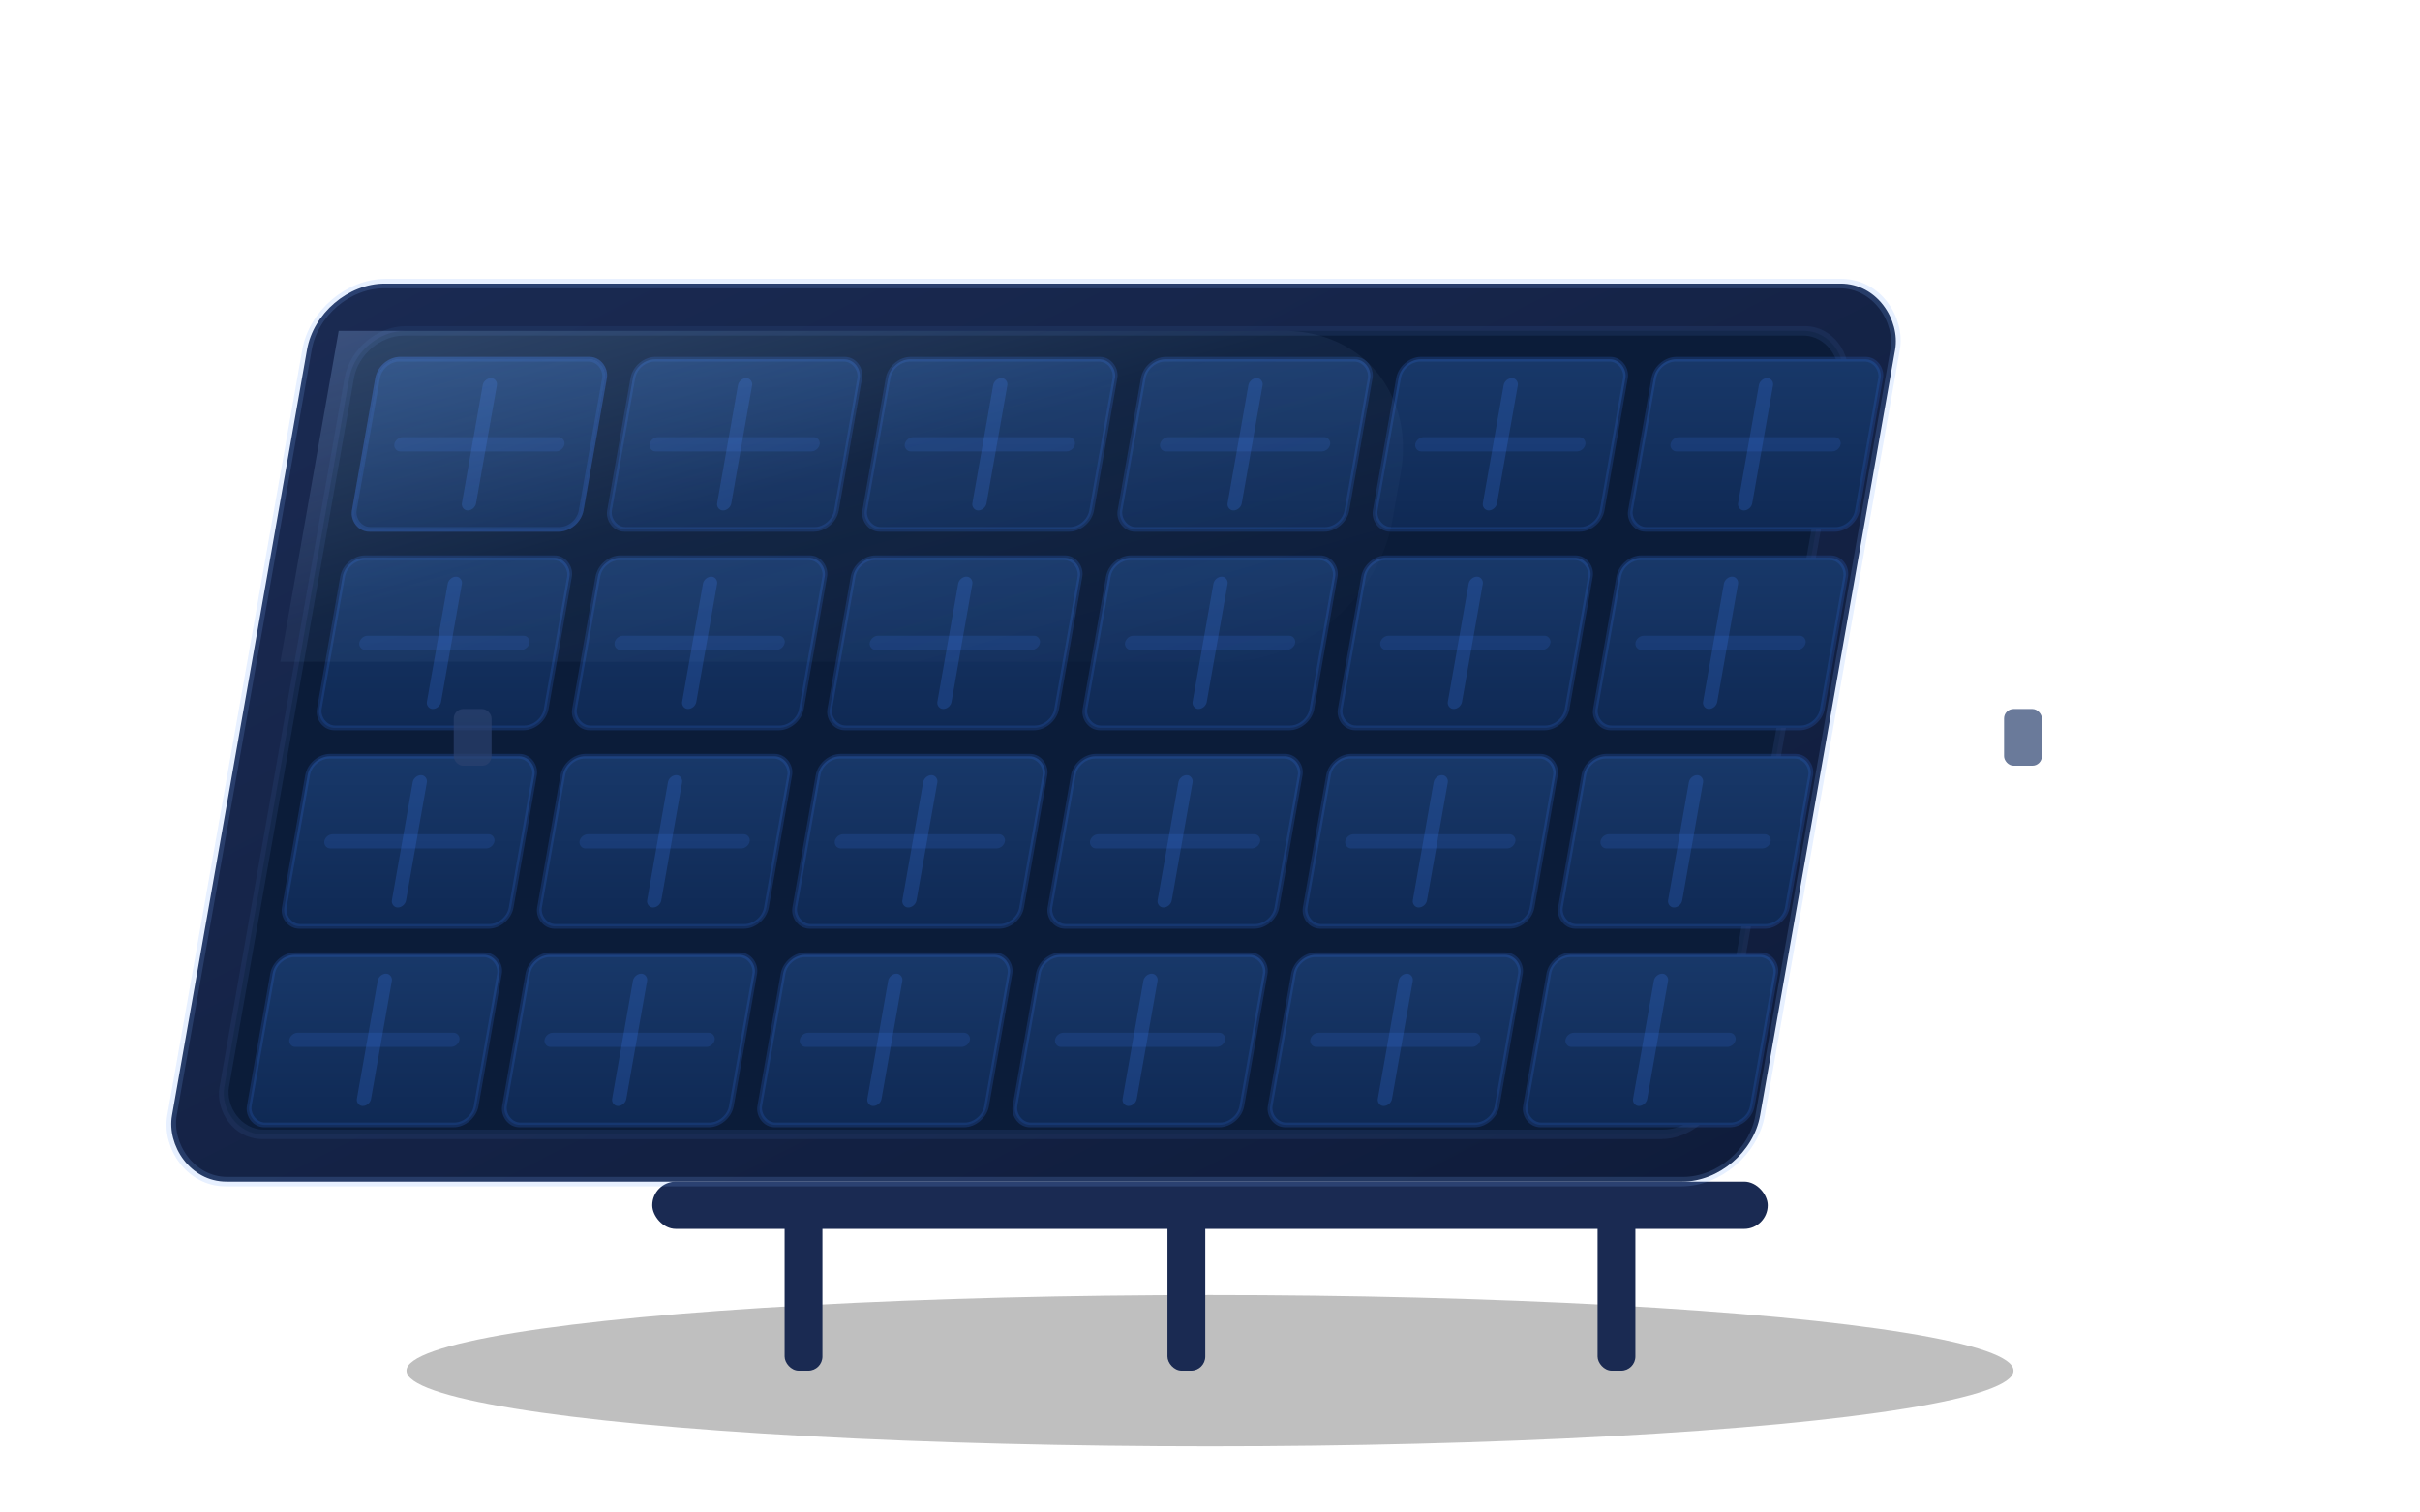 <!-- panels.svg -->
<svg xmlns="http://www.w3.org/2000/svg" viewBox="0 0 512 320" width="512" height="320" role="img" aria-label="Solar panels">
  <defs>
    <!-- Frame gradient -->
    <linearGradient id="gFrame" x1="0" y1="0" x2="1" y2="1">
      <stop offset="0" stop-color="#1a2a52"></stop>
      <stop offset="1" stop-color="#0f1c3b"></stop>
    </linearGradient>
    <!-- Cell base gradient -->
    <linearGradient id="gCell" x1="0" y1="0" x2="0" y2="1">
      <stop offset="0" stop-color="#183869"></stop>
      <stop offset="1" stop-color="#0f2954"></stop>
    </linearGradient>
    <!-- Soft glare -->
    <linearGradient id="gGlare" x1="0" y1="0" x2="1" y2="1">
      <stop offset="0" stop-color="#9bc7ff" stop-opacity=".25"></stop>
      <stop offset=".45" stop-color="#9bc7ff" stop-opacity=".06"></stop>
      <stop offset="1" stop-color="#9bc7ff" stop-opacity="0"></stop>
    </linearGradient>
  </defs>

  <!-- Ground shadow -->
  <ellipse cx="256" cy="290" rx="170" ry="16" fill="#000" opacity=".25"></ellipse>

  <!-- Rack/stand -->
  <g fill="#1a2a52">
    <rect x="138" y="250" width="236" height="10" rx="5"></rect>
    <rect x="166" y="255" width="8" height="35" rx="3"></rect>
    <rect x="338" y="255" width="8" height="35" rx="3"></rect>
    <rect x="247" y="255" width="8" height="35" rx="3"></rect>
  </g>

  <!-- Panel group (slight perspective tilt) -->
  <g transform="skewX(-10) translate(-18,0)">
    <!-- Panel frame -->
    <rect x="96" y="60" width="336" height="190" rx="14" fill="url(#gFrame)"></rect>
    <!-- Inner bezel -->
    <rect x="106" y="70" width="316" height="170" rx="10" fill="#0b1c39" stroke="#27406f" stroke-opacity=".35" stroke-width="2"></rect>

    <!-- Cells grid -->
    <g transform="translate(112,76)">
      <!-- draw 6 cols x 4 rows -->
      <g id="cell">
        <rect width="48" height="36" rx="4" fill="url(#gCell)"></rect>
        <rect width="48" height="36" rx="4" fill="none" stroke="#2f63c7" stroke-opacity=".25" stroke-width="1"></rect>
        <!-- bus bars -->
        <rect x="22.5" y="4" width="3" height="28" rx="1.5" fill="#3e7cf2" opacity=".22"></rect>
        <rect x="6" y="16.5" width="36" height="3" rx="1.5" fill="#3e7cf2" opacity=".16"></rect>
      </g>

      <!-- place cells -->
      <g>
        <!-- rows -->
        <g transform="translate(0,0)">
          <use href="#cell"></use>
          <use href="#cell" x="54"></use>
          <use href="#cell" x="108"></use>
          <use href="#cell" x="162"></use>
          <use href="#cell" x="216"></use>
          <use href="#cell" x="270"></use>
        </g>
        <g transform="translate(0,42)">
          <use href="#cell"></use>
          <use href="#cell" x="54"></use>
          <use href="#cell" x="108"></use>
          <use href="#cell" x="162"></use>
          <use href="#cell" x="216"></use>
          <use href="#cell" x="270"></use>
        </g>
        <g transform="translate(0,84)">
          <use href="#cell"></use>
          <use href="#cell" x="54"></use>
          <use href="#cell" x="108"></use>
          <use href="#cell" x="162"></use>
          <use href="#cell" x="216"></use>
          <use href="#cell" x="270"></use>
        </g>
        <g transform="translate(0,126)">
          <use href="#cell"></use>
          <use href="#cell" x="54"></use>
          <use href="#cell" x="108"></use>
          <use href="#cell" x="162"></use>
          <use href="#cell" x="216"></use>
          <use href="#cell" x="270"></use>
        </g>
      </g>
    </g>

    <!-- Glare sweep -->
    <path d="M102 70 h200 a30 30 0 0 1 30 30 v10 a30 30 0 0 1 -30 30 H102 z" fill="url(#gGlare)"></path>

    <!-- Frame shine -->
    <rect x="96" y="60" width="336" height="190" rx="14" fill="none" stroke="#7fb1ff" stroke-opacity=".18" stroke-width="2"></rect>
  </g>

  <!-- MC4/edge details (subtle) -->
  <g fill="#2b416f" opacity=".7">
    <rect x="96" y="150" width="8" height="12" rx="2"></rect>
    <rect x="424" y="150" width="8" height="12" rx="2"></rect>
  </g>
</svg>
